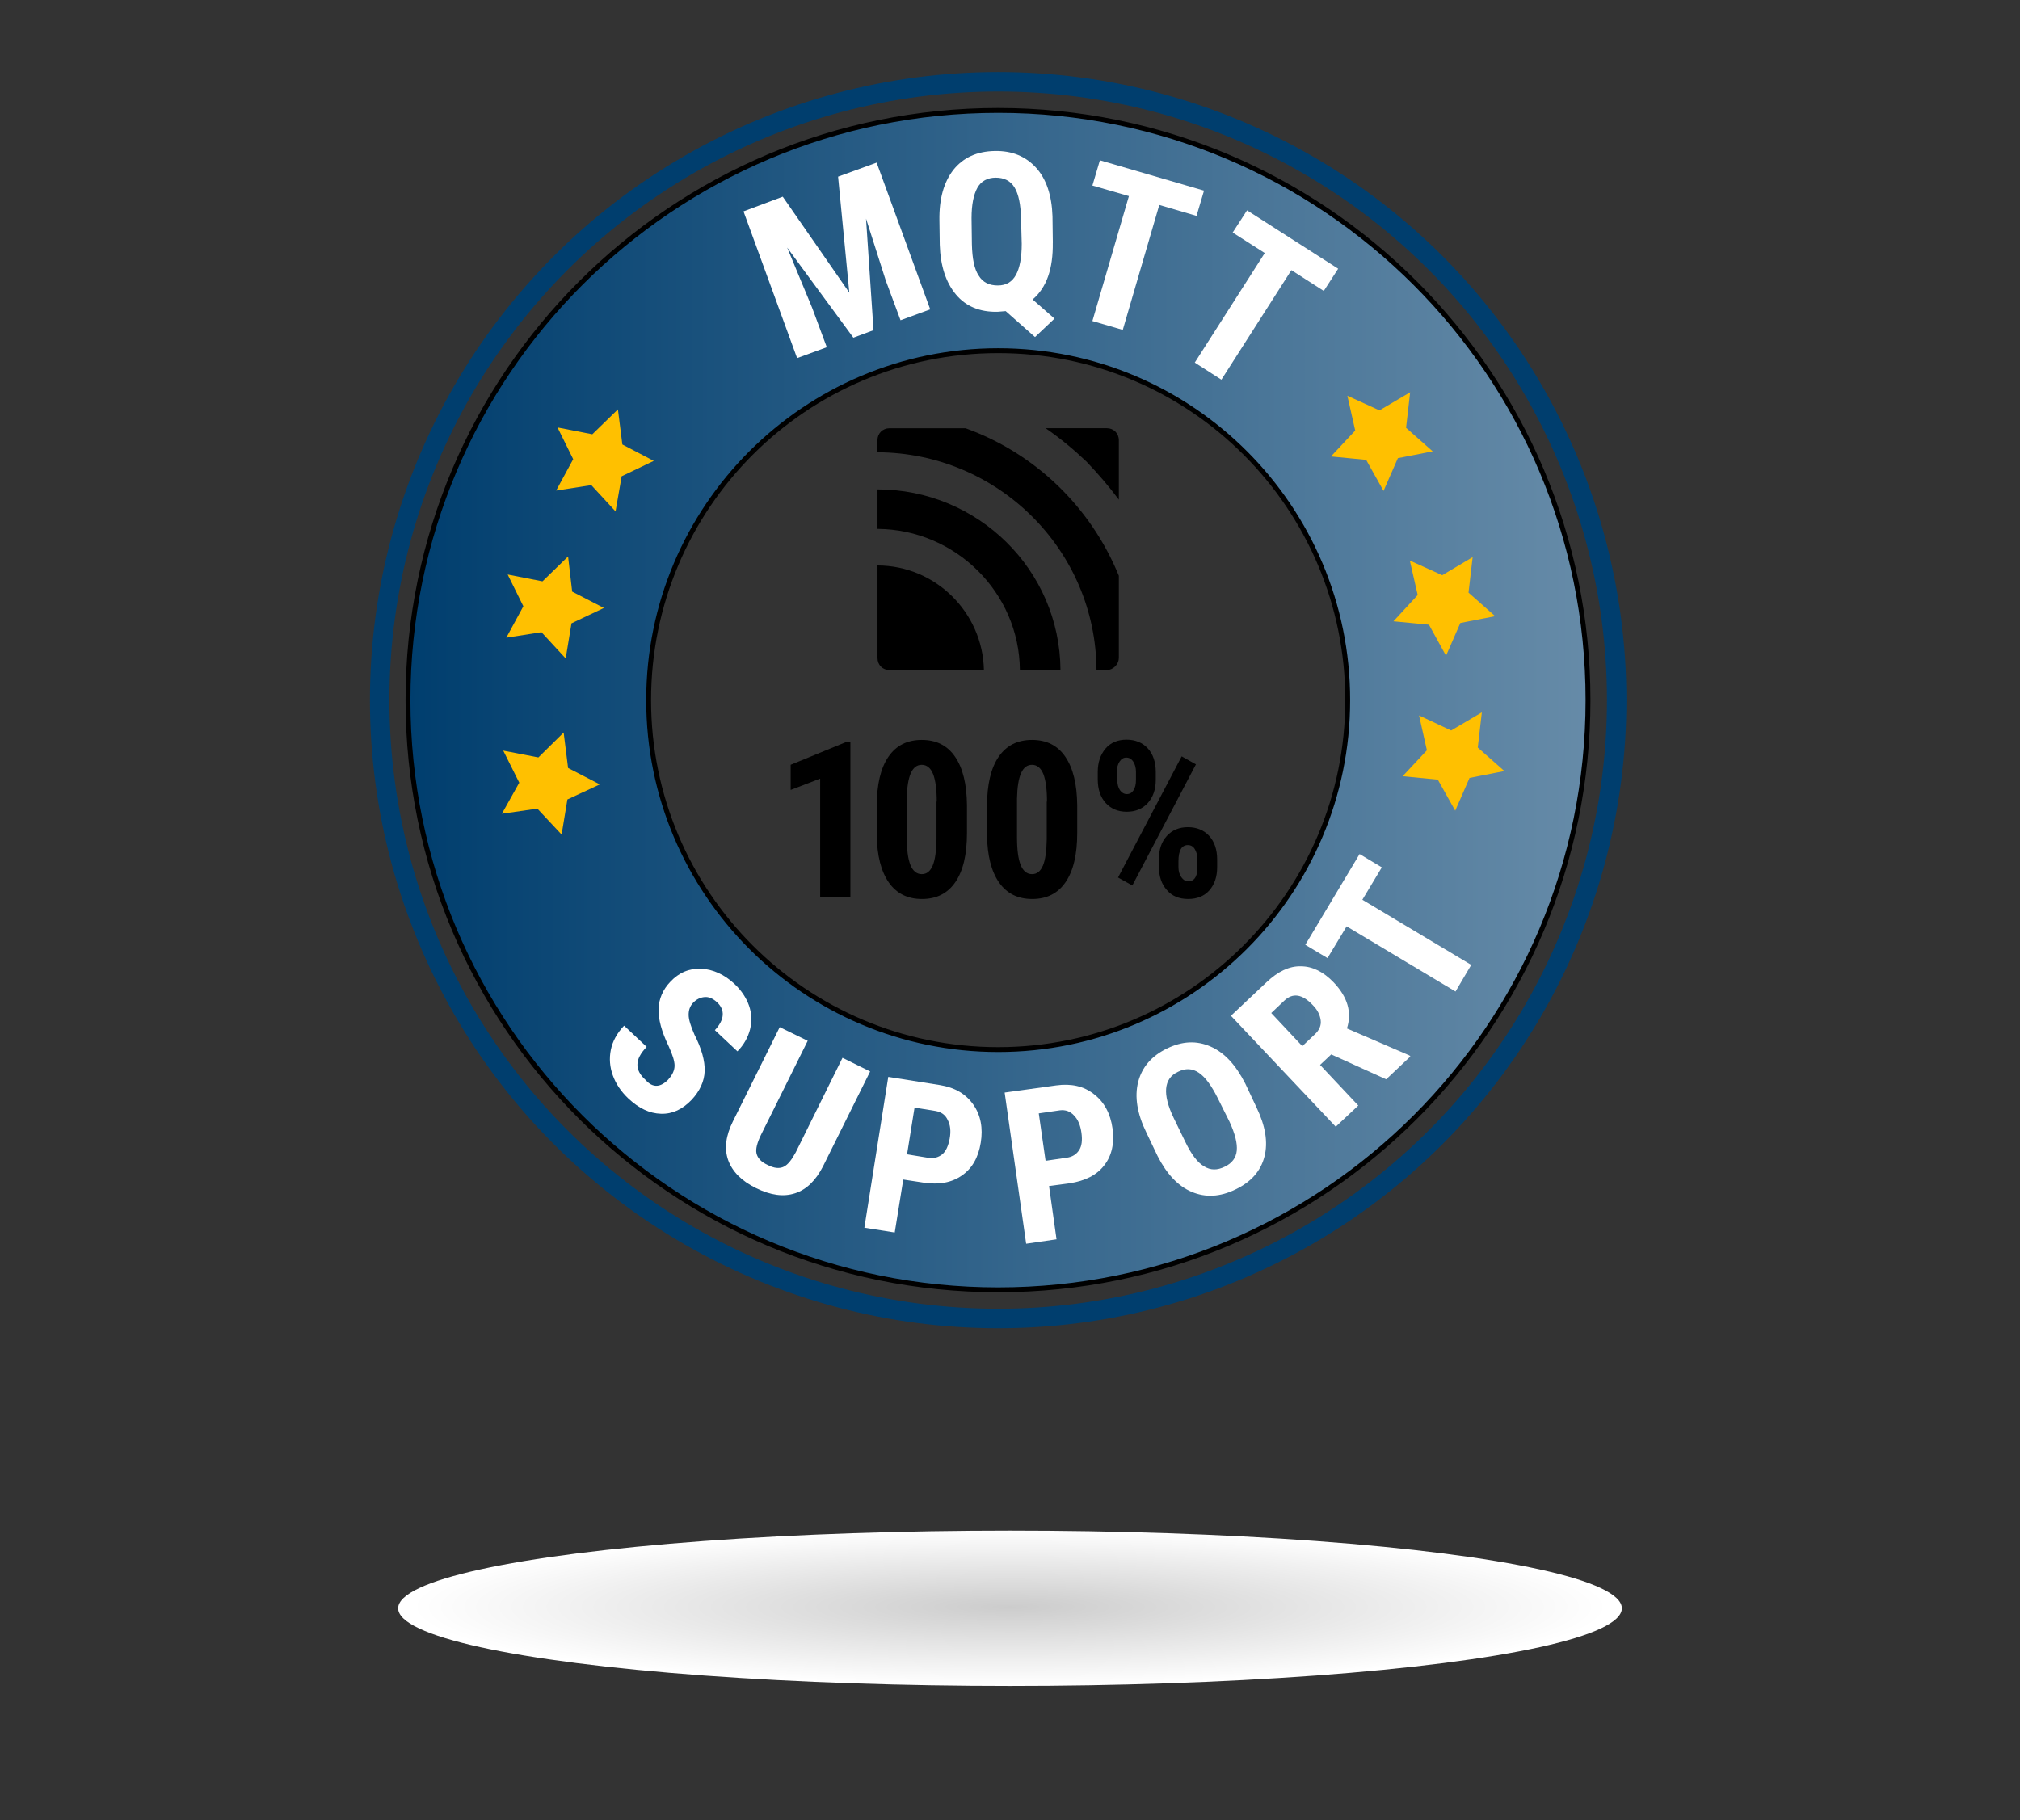 <?xml version="1.0" encoding="UTF-8"?><svg xmlns="http://www.w3.org/2000/svg" xmlns:xlink="http://www.w3.org/1999/xlink" viewBox="0 0 415 374"><rect x="0" y="0" width="415" height="374" fill="#333333" stroke="none"/><defs><radialGradient id="Unbenannter_Verlauf_7" cx="207.5" cy="330.49" fx="207.5" fy="330.49" r="122.96" gradientTransform="translate(0 287.27) scale(1 .13)" gradientUnits="userSpaceOnUse"><stop offset="0" stop-color="#ccc"/><stop offset="1" stop-color="#fff"/></radialGradient><linearGradient id="Unbenannter_Verlauf_19" x1="83.82" y1="143.87" x2="326.25" y2="143.87" gradientUnits="userSpaceOnUse"><stop offset="0" stop-color="#003e6e"/><stop offset="1" stop-color="#668ba8"/></linearGradient></defs><g id="Ebene_2"><ellipse cx="207.5" cy="330.49" rx="125.7" ry="15.96" style="fill:url(#Unbenannter_Verlauf_7);"/></g><g id="Ebene_3"><g id="Ebene_3-2"><path d="M205.07,22.69c-66.97,0-121.25,54.21-121.25,121.18s54.28,121.18,121.25,121.18,121.18-54.28,121.18-121.18S271.97,22.69,205.07,22.69Zm0,192.99c-39.69,0-71.81-32.19-71.81-71.81s32.12-71.81,71.81-71.81,71.81,32.19,71.81,71.81-32.19,71.81-71.81,71.81Z" style="fill:url(#Unbenannter_Verlauf_19); stroke:#000; stroke-miterlimit:10;"/><g><path d="M160.82,40.43l13.67,19.71-2.31-23.84,7.92-2.88,11.01,30.15-6.1,2.24-3.02-8.13-4.07-12.76,1.54,22.93-4.14,1.54-13.6-18.51,5.12,12.34,3.02,8.13-6.1,2.24-11.01-30.15,8.06-3.02Z" style="fill:#fff;"/><path d="M216.29,49.9c.07,5.33-1.26,9.19-4.14,11.64l4.49,3.93-4,3.79-6.03-5.33-1.68,.14c-3.65,.07-6.52-1.12-8.56-3.58-2.03-2.45-3.16-5.82-3.3-10.17l-.07-5.05c-.07-4.42,.91-7.85,2.88-10.38,2.03-2.52,4.84-3.79,8.49-3.86,3.58-.07,6.38,1.12,8.49,3.44,2.1,2.31,3.23,5.68,3.37,9.96l.07,5.47Zm-6.52-4.91c-.07-2.95-.49-5.05-1.33-6.45-.84-1.4-2.17-2.03-3.86-2.03s-3.02,.7-3.79,2.1c-.77,1.4-1.19,3.44-1.19,6.24l.07,5.33c.07,2.95,.49,5.12,1.4,6.45,.84,1.4,2.17,2.03,3.93,2.03s2.95-.77,3.72-2.17,1.19-3.51,1.19-6.38l-.14-5.12Z" style="fill:#fff;"/><path d="M245.81,44.36l-7.64-2.24-7.5,25.67-6.24-1.82,7.5-25.67-7.5-2.17,1.54-5.19,21.39,6.24-1.54,5.19Z" style="fill:#fff;"/><path d="M271.97,59.79l-6.66-4.28-14.38,22.51-5.47-3.51,14.38-22.51-6.59-4.21,2.95-4.56,18.72,11.99-2.95,4.56Z" style="fill:#fff;"/></g><circle cx="205.07" cy="143.87" r="127.07" style="fill:none; stroke:#003e6e; stroke-miterlimit:10; stroke-width:4px;"/><g><path d="M137.33,221.78c.84-.91,1.26-1.89,1.26-2.81s-.42-2.24-1.19-3.93c-1.47-3.02-2.17-5.61-2.1-7.71,.07-2.1,.91-4,2.38-5.54,1.82-1.96,3.93-2.81,6.38-2.73,2.45,.14,4.77,1.19,6.87,3.16,1.4,1.33,2.38,2.81,2.95,4.42,.56,1.61,.63,3.23,.21,4.91-.42,1.61-1.26,3.16-2.59,4.49l-4.63-4.35c.98-1.05,1.54-2.1,1.61-3.09,.07-.98-.35-1.89-1.19-2.66-.84-.77-1.68-1.12-2.52-1.05-.91,.07-1.75,.49-2.45,1.26-.56,.63-.84,1.4-.84,2.38s.42,2.31,1.19,4.07c1.47,2.88,2.17,5.4,2.1,7.5-.07,2.1-.98,4.07-2.66,5.89-1.89,1.96-3.93,2.95-6.31,2.88s-4.56-1.12-6.73-3.16c-1.47-1.4-2.52-2.95-3.16-4.7s-.77-3.51-.42-5.26,1.26-3.44,2.73-4.98l4.63,4.35c-1.26,1.33-1.89,2.52-1.89,3.58-.07,1.05,.49,2.17,1.68,3.23,1.47,1.68,3.09,1.54,4.7-.14Z" style="fill:#fff;"/><path d="M178.77,220.17l-9.68,19.5c-1.47,2.88-3.37,4.77-5.75,5.54s-4.98,.42-7.99-1.05c-3.02-1.47-4.91-3.44-5.75-5.75-.84-2.38-.49-5.05,.98-7.99l9.61-19.35,5.75,2.81-9.61,19.35c-.77,1.61-1.12,2.88-.91,3.79s.91,1.75,2.31,2.38c1.33,.7,2.45,.77,3.3,.35s1.61-1.4,2.45-2.95l9.61-19.43,5.68,2.81Z" style="fill:#fff;"/><path d="M185.57,242.4l-1.75,10.87-6.24-.98,4.91-31,10.59,1.68c3.09,.49,5.33,1.82,6.87,4s2.03,4.84,1.54,7.85c-.49,3.02-1.75,5.26-3.86,6.73-2.1,1.47-4.7,1.96-7.92,1.47l-4.14-.63Zm.77-5.19l4.28,.7c1.19,.21,2.17-.07,2.95-.7s1.26-1.75,1.54-3.23c.28-1.54,.14-2.81-.42-3.86-.49-1.05-1.33-1.61-2.45-1.82l-4.35-.7-1.54,9.61Z" style="fill:#fff;"/><path d="M215.52,243.73l1.54,10.94-6.24,.91-4.42-31.07,10.59-1.47c3.09-.42,5.68,.14,7.78,1.82,2.1,1.61,3.37,4,3.79,7.01,.42,3.02-.14,5.61-1.68,7.57-1.54,2.03-3.93,3.23-7.15,3.72l-4.21,.56Zm-.7-5.19l4.28-.63c1.19-.14,2.03-.7,2.59-1.54s.7-2.03,.49-3.58c-.21-1.54-.7-2.73-1.54-3.58-.77-.84-1.75-1.19-2.88-1.05l-4.35,.63,1.4,9.75Z" style="fill:#fff;"/><path d="M258.16,227.6c1.82,3.79,2.38,7.15,1.61,10.1s-2.73,5.19-5.96,6.73c-3.16,1.54-6.17,1.68-8.98,.49-2.81-1.19-5.12-3.65-7.01-7.36l-2.31-4.84c-1.89-3.86-2.45-7.36-1.68-10.38s2.73-5.33,5.89-6.87c3.16-1.54,6.1-1.68,8.98-.42,2.88,1.26,5.19,3.79,7.15,7.64l2.31,4.91Zm-7.99-1.96c-1.26-2.52-2.52-4.28-3.86-5.19s-2.73-.98-4.28-.21c-1.54,.7-2.31,1.89-2.45,3.44-.14,1.54,.35,3.58,1.54,6.03l2.45,5.05c1.19,2.45,2.45,4.14,3.79,4.91,1.33,.84,2.73,.84,4.28,.07,1.47-.7,2.31-1.82,2.45-3.3s-.35-3.44-1.47-5.89l-2.45-4.91Z" style="fill:#fff;"/><path d="M273.51,216.66l-2.31,2.17,7.85,8.35-4.63,4.35-21.53-22.79,7.36-6.94c2.31-2.17,4.63-3.3,7.01-3.23,2.38,0,4.63,1.12,6.73,3.3,2.88,3.02,3.79,6.17,2.73,9.47l12.83,5.54,.21,.21-4.98,4.7-11.29-5.12Zm-5.96-1.68l2.59-2.45c.91-.84,1.33-1.82,1.19-2.88-.14-1.05-.63-2.1-1.61-3.09-2.17-2.31-4.14-2.59-5.89-.91l-2.66,2.52,6.38,6.8Z" style="fill:#fff;"/><path d="M283.89,178.23l-4,6.66,22.37,13.39-3.23,5.47-22.37-13.39-3.93,6.52-4.56-2.73,11.15-18.65,4.56,2.73Z" style="fill:#fff;"/></g><g><path d="M174.71,184.34h-6.21v-24.34l-6.06,2.33v-5.17l11.62-4.77h.65v31.94Z"/><path d="M198.66,171.18c0,4.42-.79,7.75-2.38,10.08s-3.87,3.48-6.86,3.48-5.22-1.14-6.81-3.38c-1.59-2.29-2.43-5.51-2.48-9.74v-6.01c0-4.37,.79-7.75,2.38-10.08s3.87-3.48,6.86-3.48,5.27,1.14,6.86,3.48c1.59,2.33,2.38,5.61,2.43,9.89v5.76Zm-6.21-6.46c0-2.48-.25-4.37-.75-5.66-.5-1.24-1.29-1.89-2.33-1.89-1.99,0-2.98,2.29-3.08,6.91v7.95c0,2.58,.25,4.47,.75,5.71s1.29,1.89,2.33,1.89,1.74-.6,2.24-1.74c.5-1.19,.75-2.98,.79-5.42v-7.75h.05Z"/><path d="M221.31,171.18c0,4.42-.79,7.75-2.38,10.08s-3.87,3.48-6.86,3.48-5.22-1.14-6.81-3.38c-1.59-2.29-2.43-5.51-2.48-9.74v-6.01c0-4.37,.79-7.75,2.38-10.08s3.87-3.48,6.86-3.48,5.27,1.14,6.86,3.48,2.38,5.61,2.43,9.89v5.76Zm-6.21-6.46c0-2.48-.25-4.37-.75-5.66-.5-1.24-1.29-1.89-2.33-1.89-1.99,0-2.98,2.29-3.08,6.91v7.95c0,2.58,.25,4.47,.75,5.71,.5,1.24,1.29,1.89,2.33,1.89s1.74-.6,2.24-1.74c.5-1.19,.75-2.98,.79-5.42v-7.75h.05Z"/><path d="M225.53,158.61c0-1.94,.55-3.53,1.59-4.77,1.04-1.24,2.53-1.84,4.32-1.84s3.28,.6,4.37,1.79c1.09,1.19,1.64,2.83,1.64,4.87v1.59c0,1.99-.55,3.53-1.64,4.77-1.09,1.19-2.53,1.79-4.32,1.79s-3.23-.6-4.32-1.79c-1.09-1.19-1.64-2.83-1.64-4.87v-1.54h0Zm4.02,1.69c0,.89,.2,1.59,.55,2.09,.35,.5,.84,.79,1.39,.79,.6,0,1.04-.25,1.39-.79,.35-.55,.5-1.24,.5-2.14v-1.64c0-.84-.2-1.54-.55-2.09-.35-.55-.84-.84-1.44-.84s-1.04,.3-1.39,.84c-.35,.55-.55,1.24-.55,2.14v1.64h.1Zm3.08,21.66l-2.93-1.64,13.07-24.89,2.93,1.64-13.07,24.89Zm5.46-5.42c0-1.99,.55-3.58,1.64-4.77s2.53-1.79,4.32-1.79,3.28,.6,4.37,1.79c1.09,1.19,1.64,2.83,1.64,4.87v1.59c0,1.94-.55,3.53-1.59,4.72-1.04,1.19-2.53,1.79-4.37,1.79s-3.33-.6-4.37-1.84c-1.09-1.19-1.64-2.83-1.64-4.82v-1.54Zm4.02,1.69c0,.79,.2,1.49,.6,2.04,.4,.55,.84,.84,1.39,.84,1.19,0,1.84-.84,1.89-2.58v-1.99c0-.84-.2-1.54-.55-2.09-.35-.55-.84-.79-1.39-.79-1.29,0-1.94,1.09-1.94,3.33v1.24Z"/></g><polygon points="114.54 87.84 121.69 89.24 126.95 84.12 127.86 91.34 134.31 94.71 127.72 97.87 126.46 105.09 121.48 99.69 114.26 100.81 117.76 94.36 114.54 87.84" style="fill:#ffc000;"/><polygon points="104.3 118.06 111.45 119.46 116.71 114.35 117.55 121.57 124.07 124.93 117.41 128.09 116.22 135.31 111.24 129.91 104.02 131.04 107.52 124.58 104.3 118.06" style="fill:#ffc000;"/><polygon points="103.39 154.25 110.61 155.65 115.8 150.53 116.71 157.82 123.23 161.19 116.57 164.28 115.38 171.5 110.4 166.17 103.11 167.22 106.68 160.84 103.39 154.25" style="fill:#ffc000;"/><polygon points="309.07 158.45 301.91 159.86 298.97 166.59 295.39 160.21 288.17 159.51 293.15 154.18 291.54 147.02 298.13 150.11 304.44 146.39 303.6 153.62 309.07 158.45" style="fill:#ffc000;"/><polygon points="307.17 126.62 300.02 128.02 297.08 134.75 293.57 128.37 286.28 127.67 291.26 122.27 289.64 115.19 296.3 118.2 302.55 114.49 301.7 121.78 307.17 126.62" style="fill:#ffc000;"/><polygon points="294.34 92.75 287.19 94.15 284.24 100.88 280.67 94.5 273.44 93.8 278.42 88.47 276.81 81.32 283.4 84.33 289.71 80.61 288.87 87.91 294.34 92.75" style="fill:#ffc000;"/><path d="M180.28,116.2v19.03c0,1.41,1.06,2.47,2.47,2.47h19.39c-.23-11.87-9.99-21.5-21.85-21.5Zm0-15.63v8.11c16.1,.12,29.14,13.16,29.25,29.02h8.34c-.12-20.56-16.92-37.13-37.6-37.13h0Zm49.58,34.66v-16.92c-5.76-14.1-17.15-25.14-31.49-30.31h-15.63c-1.41,0-2.47,1.06-2.47,2.47v2.47c24.79,.12,44.88,20.09,45,44.76h2.11c1.29,0,2.47-1.17,2.47-2.47h0Zm-6.58-40.3c2.35,2.47,4.58,5.05,6.58,7.75v-12.22c0-1.41-1.06-2.47-2.47-2.47h-12.57c3.05,2.11,5.87,4.46,8.46,6.93h0Z"/></g></g></svg>